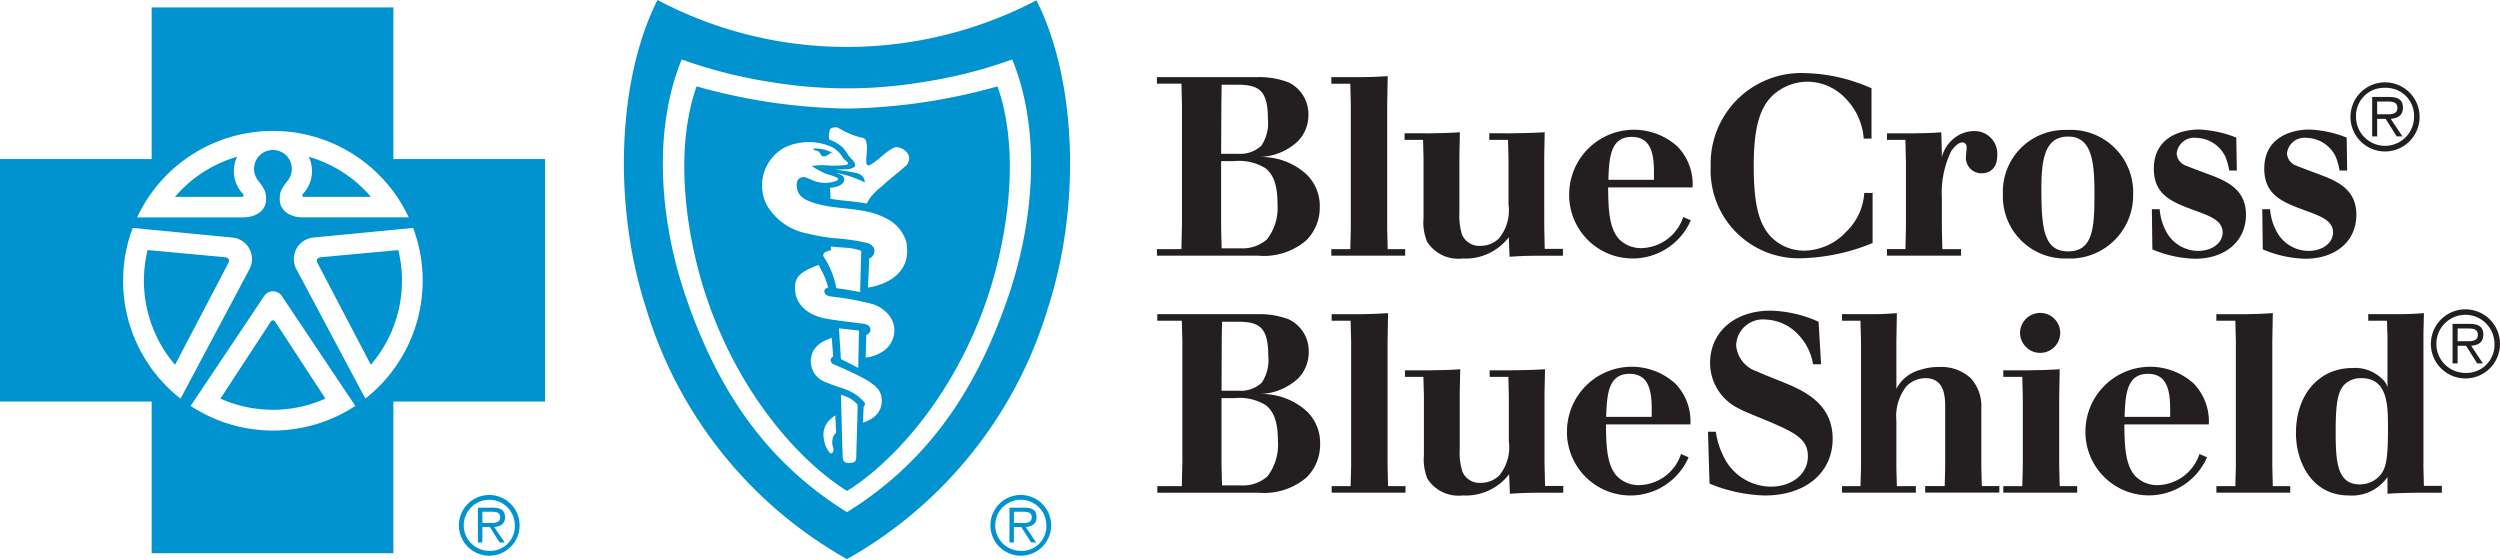 <svg xmlns="http://www.w3.org/2000/svg" xmlns:xlink="http://www.w3.org/1999/xlink" width="192.201" height="42.986" viewBox="0 0 192.201 42.986">
  <defs>
    <clipPath id="clip-path">
      <rect id="Rectangle_464" data-name="Rectangle 464" width="192.201" height="42.986" fill="none"/>
    </clipPath>
  </defs>
  <g id="Group_5265" data-name="Group 5265" transform="translate(0 0)">
    <g id="Group_5264" data-name="Group 5264" transform="translate(0 0)" clip-path="url(#clip-path)">
      <path id="Path_7004" data-name="Path 7004" d="M29.41,34.049a2.334,2.334,0,1,1,2.34,2.344,2.342,2.342,0,0,1-2.34-2.344m4.3,0A1.963,1.963,0,1,0,31.75,36.02a1.891,1.891,0,0,0,1.958-1.971m-2.492,1.324h-.343V32.7h1.152c.693,0,.93.263.93.741,0,.516-.359.705-.827.746l.8,1.185H32.54l-.752-1.185h-.571Zm.471-1.5c.373,0,.895.062.895-.439,0-.375-.309-.422-.633-.422h-.733v.861Z" transform="translate(5.87 6.331)" fill="#0093d0"/>
      <path id="Path_7005" data-name="Path 7005" d="M63.473,34.049a2.335,2.335,0,1,1,2.34,2.344,2.342,2.342,0,0,1-2.34-2.344m4.3,0a1.964,1.964,0,1,0-1.957,1.971,1.89,1.89,0,0,0,1.957-1.971m-2.492,1.324h-.342V32.7h1.148c.7,0,.934.263.934.741,0,.516-.361.705-.825.746l.792,1.185H66.6l-.755-1.185h-.57Zm.473-1.5c.373,0,.895.062.895-.439,0-.375-.313-.422-.635-.422h-.733v.861Z" transform="translate(12.67 6.331)" fill="#0093d0"/>
      <path id="Path_7006" data-name="Path 7006" d="M53.42,9.883a1.026,1.026,0,0,1-.413.234c-.326.054-.278-.23-.505-.389-.136-.1-.265.029-.387-.2a2.366,2.366,0,0,1,1.541.38.54.54,0,0,0-.236-.026" transform="translate(10.403 1.902)" fill="#0093d0"/>
      <path id="Path_7007" data-name="Path 7007" d="M15.99,10.048a9.884,9.884,0,0,0-4.78,3.084l5.18,0c.092-.023.145-.133.042-.239a2.548,2.548,0,0,1-.441-2.841" transform="translate(2.238 2.005)" fill="#0093d0"/>
      <path id="Path_7008" data-name="Path 7008" d="M15.36,16.566l-5.853-.539a9.93,9.93,0,0,0,2.11,8.82l4.1-7.825c.1-.244.064-.421-.356-.456" transform="translate(1.841 3.199)" fill="#0093d0"/>
      <path id="Path_7009" data-name="Path 7009" d="M18.164,20.531a.193.193,0,0,0-.163.09l-3.875,5.926a9.909,9.909,0,0,0,8.071,0l-3.872-5.926a.188.188,0,0,0-.161-.09" transform="translate(2.82 4.098)" fill="#0093d0"/>
      <path id="Path_7010" data-name="Path 7010" d="M24.655,13.132a9.912,9.912,0,0,0-4.784-3.084,2.548,2.548,0,0,1-.439,2.841c-.1.106-.053.216.04.239Z" transform="translate(3.867 2.005)" fill="#0093d0"/>
      <path id="Path_7011" data-name="Path 7011" d="M30.241,12.135V.475H11.66v11.66H0V30.777H11.66V42.438H30.241V30.777H41.9V12.135ZM20.982,9.971a11.516,11.516,0,0,1,10.44,6.646h-8.2c-1.168-.028-1.685-.711-1.709-1.269-.029-.66.076-.87.62-1.573a1.452,1.452,0,1,0-2.3,0c.542.7.648.913.619,1.573-.026.558-.539,1.242-1.711,1.269h-8.2A11.517,11.517,0,0,1,20.982,9.971M9.465,21.49a11.473,11.473,0,0,1,.737-4.061h0v0l7.729.745a1.663,1.663,0,0,1,1.234,2.453l-5.294,9.94.006-.016A11.49,11.49,0,0,1,9.465,21.49m17.851,9.629,0-.007a11.513,11.513,0,0,1-12.657,0l0,.007v-.01l0,0,5.611-8.385a.821.821,0,0,1,1.436,0l5.611,8.385,0,0Zm.773-.567.007.016L22.8,20.627a1.66,1.66,0,0,1,1.233-2.453l7.728-.745v0l0,0h0a11.532,11.532,0,0,1-3.676,13.123" transform="translate(0 0.094)" fill="#0093d0"/>
      <path id="Path_7012" data-name="Path 7012" d="M20.714,16.566c-.422.035-.456.212-.357.456l4.1,7.825a9.94,9.94,0,0,0,2.111-8.82Z" transform="translate(4.054 3.199)" fill="#0093d0"/>
      <path id="Path_7013" data-name="Path 7013" d="M54.287,31.47l0,0,0,0Z" transform="translate(10.834 6.28)" fill="#0093d0"/>
      <path id="Path_7014" data-name="Path 7014" d="M62.113,6.78a45.494,45.494,0,0,1-5.743.461h-.016a45.42,45.42,0,0,1-5.739-.461A46.049,46.049,0,0,1,44.8,5.538c-1.406,3.984-1.1,9-.026,13.468,2.031,8.416,7.112,14.816,11.594,17.637,4.481-2.82,9.562-9.22,11.592-17.637,1.08-4.466,1.381-9.484-.025-13.468A45.988,45.988,0,0,1,62.113,6.78M55.244,32.715c-.062.431.119.617.072.823-.072.336-.283.233-.409-.014a2.153,2.153,0,0,1-.337-1.006,1.554,1.554,0,0,1,.512-1.383,1.8,1.8,0,0,1,.384-.3l.062,1.356s-.224.09-.284.523m1.833,1.366c-.006.226-.092.4-.519.41-.359.007-.513-.116-.527-.494-.056-1.651-.13-4.756-.13-4.756a4.637,4.637,0,0,1,.683.275,2.549,2.549,0,0,1,.525.413c.047.067.079.08.073.18-.023,1.207-.1,3.443-.106,3.973m1.35-3.118a2.344,2.344,0,0,1-.831.42l.049-1.233a.3.3,0,0,0,.1-.274,3.41,3.41,0,0,0-1.406-1.011c-.479-.187-1.114-.372-1.568-.57a1.724,1.724,0,0,1-1.012-2.4,1.9,1.9,0,0,1,.815-.764,3.378,3.378,0,0,1,.62-.26l.11,1.44a.311.311,0,0,0-.179.176.352.352,0,0,0,.21.419,25.154,25.154,0,0,1,2.438,1.146c.95.554,1.258.961,1.263,1.63a1.548,1.548,0,0,1-.607,1.279m-2.68-6.825c.7.083.948.1,1.538.173l-.059,2.877-.667-.359-.663-.32Zm4.2.625a1.973,1.973,0,0,1-.993,1.251,2.731,2.731,0,0,1-1.155.371l.05-1.743a.434.434,0,0,0,.22-.144.35.35,0,0,0,.089-.336.424.424,0,0,0-.25-.3,2.073,2.073,0,0,0-.548-.11c-.859-.1-1.651-.2-2.489-.335-1.519-.253-2.595-1.125-2.5-2.579.062-.972,1.083-1.269,1.807-1.58a10.784,10.784,0,0,1,.534,1.094c.138.4.211.649.211.649s-.326.056-.3.324c.025.234.288.337.45.36a21.836,21.836,0,0,1,3.226.583,2.622,2.622,0,0,1,1.27.837,1.858,1.858,0,0,1,.38,1.657m-4.826-6.912s.357.038,1.226.1a3.718,3.718,0,0,1,1.112.235l-.086,3.167c-.708-.136-1.17-.21-1.829-.3a6.541,6.541,0,0,0-.955-2.386.249.249,0,0,1,.014-.315c.062-.11.529-.223.529-.223ZM57.968,21s.091-1.507.1-2.229A.619.619,0,0,0,58.4,17.9a.937.937,0,0,0-.56-.347,16.525,16.525,0,0,0-2.44-.343,13.486,13.486,0,0,1-2.03-.354,4.56,4.56,0,0,1-3.223-2.289,3.329,3.329,0,0,1,1.436-4.338,4.334,4.334,0,0,1,3.6-.04,2.081,2.081,0,0,1,.865.84c.113.155.281.215.378.384.058.095-.07.144-.126.16a6.691,6.691,0,0,1-1.382.043,4.862,4.862,0,0,0-1.272.048,9.048,9.048,0,0,0,1.118.6,4.7,4.7,0,0,1,.6.188c.084.043.324.112.324.223-.024.113-.228.155-.373.2a2.465,2.465,0,0,1-1.195.014c-.661-.155-.97-.545-1.381-.3-.276.161-.28.535-.19.907.144.589.762.834,1.28,1,1.808.584,3.737.256,5.5,1.164a3.005,3.005,0,0,1,1.594,1.819c.6,3.15-2.958,3.526-2.958,3.526m3.149-9.735c-.1.327-.181.325-.4.524-.447.408-1.045.833-1.631,1.393a5.168,5.168,0,0,0-1,1c-.062.1-.2.362-.2.362-.994-.2-2.008-.216-2.783-.374l-.04-.848s1-.011,1.1-.611a.392.392,0,0,0-.132-.3,2.444,2.444,0,0,0-.5-.238,8.866,8.866,0,0,1,2.189.735c.053-.083-.077-.372-.136-.438a.86.86,0,0,0-.5-.274c-.468-.121-1.6-.26-1.6-.26s.411-.012.957-.04a.986.986,0,0,0,.541-.215c.059-.122-.017-.3-.187-.486-.113-.12-.222-.233-.317-.356A3.561,3.561,0,0,0,56,10.2a3.263,3.263,0,0,0-1.009-.583,1.766,1.766,0,0,1,.061-.762c.09-.185.5-.2.629-.139a6.185,6.185,0,0,0,1.973.8c.161.119.162.151.211.387.107.509-.091,1.26.01,1.61a.171.171,0,0,0,.256.065c.705-.385,1.185-1.044,1.9-1.346.335-.143,1.294.339,1.08,1.04" transform="translate(8.753 1.105)" fill="#0093d0"/>
      <path id="Path_7015" data-name="Path 7015" d="M71.7.025A31.427,31.427,0,0,1,57.134,3.607,31.059,31.059,0,0,1,42.569,0c-3.022,5.948-3.494,15.6-.885,23.674a33.021,33.021,0,0,0,15.45,19.311A33.012,33.012,0,0,0,72.586,23.674C75.2,15.6,74.721,5.974,71.7.025M69.551,22.753c-2.262,6.64-5.792,12.518-12.416,16.623l.008.006h-.017l.008-.006c-6.623-4.105-10.152-9.983-12.414-16.623-2.008-5.9-2.5-12.8-.292-18.18A37.261,37.261,0,0,0,51.487,6.34a35.909,35.909,0,0,0,5.639.453h.017a35.952,35.952,0,0,0,5.641-.453,37.2,37.2,0,0,0,7.055-1.767c2.208,5.385,1.719,12.282-.288,18.18" transform="translate(7.981 0)" fill="#0093d0"/>
      <path id="Path_7016" data-name="Path 7016" d="M85.635,17.483a3.559,3.559,0,0,0,1.03-2.567,3.363,3.363,0,0,0-1.03-2.506,5.113,5.113,0,0,0-3.674-1.323A4.53,4.53,0,0,0,84.952,9.9a2.851,2.851,0,0,0,.839-2.061,2.706,2.706,0,0,0-1.516-2.488,6.325,6.325,0,0,0-2.429-.409h-7.7v.505h1.883l.041,1.617V16.24l-.041,1.925H74.146v.505h7.776a5.01,5.01,0,0,0,3.713-1.186M79.1,6.871l.02-1.342H80.5c1.5.04,2.178.447,2.178,2.644a3.119,3.119,0,0,1-.505,2.041,2.378,2.378,0,0,1-1.809.623H79.082Zm.02,11.236-.04-1.535V11.4h.993a3.868,3.868,0,0,1,2.41.542c.6.468.933,1.264.933,2.763a3.978,3.978,0,0,1-.8,2.7,2.849,2.849,0,0,1-2.021.7Z" transform="translate(14.8 0.987)" fill="#231f20"/>
      <path id="Path_7017" data-name="Path 7017" d="M91,18.178H89.656l-.038-1.556V7.038l.038-2.156c-.854.058-1.129.058-2.041.076H85.322v.505H86.78l.038,1.575v9.585l-.038,1.556H85.322v.505H91Z" transform="translate(17.031 0.974)" fill="#231f20"/>
      <path id="Path_7018" data-name="Path 7018" d="M91.474,10.48v4.589a3.9,3.9,0,0,0,.274,1.826,2.837,2.837,0,0,0,2.723,1.286,4.174,4.174,0,0,0,3.556-1.635l.06,1.5c.932-.059,1.38-.078,2.621-.078h1.482v-.525h-1.4l-.036-1.769V10.288l.036-1.811c-1.129.059-1.455.059-2.584.079H96.528v.505h1.441l.038,1.494v3.464a3.413,3.413,0,0,1-.739,2.624,2.028,2.028,0,0,1-1.418.565,1.428,1.428,0,0,1-1.419-.875,4.873,4.873,0,0,1-.2-1.691V10.288l.038-1.811c-.952.059-1.264.059-2.273.079H90.015v.505h1.423Z" transform="translate(17.968 1.692)" fill="#231f20"/>
      <path id="Path_7019" data-name="Path 7019" d="M108.925,9.639a4.98,4.98,0,0,0-8.36,3.557,4.879,4.879,0,0,0,9.352,2.081l-.585-.253a3.475,3.475,0,0,1-3.168,2.39,2.37,2.37,0,0,1-1.732-.66c-.816-.857-.853-2.352-.873-4.007h6.493a4.165,4.165,0,0,0-1.126-3.108m-1.847,2.526h-3.5c.056-1.653.136-3.3,1.789-3.3,1.75,0,1.73,1.787,1.711,3.3" transform="translate(20.074 1.66)" fill="#231f20"/>
      <path id="Path_7020" data-name="Path 7020" d="M116.618,18.919a15.308,15.308,0,0,0,5.463-1.17V13.9h-.643a4.5,4.5,0,0,1-1.38,2.976,4.494,4.494,0,0,1-3.249,1.459,3.537,3.537,0,0,1-2.525-1.05c-1.011-1.034-1.341-2.723-1.341-5.465,0-2.837.428-4.392,1.4-5.365a3.966,3.966,0,0,1,2.74-1.108,4.05,4.05,0,0,1,2.879,1.244,4.919,4.919,0,0,1,1.436,3.13h.6V5.852a13.2,13.2,0,0,0-5.074-1.165,6.962,6.962,0,0,0-7.29,7.154,6.764,6.764,0,0,0,6.979,7.078" transform="translate(21.885 0.935)" fill="#231f20"/>
      <path id="Path_7021" data-name="Path 7021" d="M126.628,17.477h-1.438l-.037-1.574V13.588a7.426,7.426,0,0,1,.7-3.614c.254-.392.6-.7.858-.7.059,0,.348,0,.348.409,0,.1-.055.582-.055.679a1.188,1.188,0,0,0,1.2,1.284c.429,0,1.206-.193,1.206-1.381A1.743,1.743,0,0,0,127.639,8.4a2.5,2.5,0,0,0-1.79.776,2.68,2.68,0,0,0-.7,1.225V9.973l-.04-1.479c-.816.061-1.111.061-2,.079h-2.176v.505h1.418l.038,1.709V15.9l-.038,1.574h-1.418v.505h5.695Z" transform="translate(24.139 1.676)" fill="#231f20"/>
      <path id="Path_7022" data-name="Path 7022" d="M133.3,18.21a4.852,4.852,0,0,0,5.074-4.88,4.8,4.8,0,0,0-5.113-5,4.743,4.743,0,0,0-4.9,4.918A4.775,4.775,0,0,0,133.3,18.21m.06-9.373c1.924-.019,2.039,2.14,2.039,4.493,0,2.566-.134,4.333-2.02,4.333-1.865,0-2.06-1.748-2.06-4.8,0-2.178.232-4.025,2.041-4.025" transform="translate(25.623 1.663)" fill="#231f20"/>
      <path id="Path_7023" data-name="Path 7023" d="M141.445,17.632a2.8,2.8,0,0,1-2.488-1.594,4.263,4.263,0,0,1-.447-1.613h-.6l.037,3.091a8.973,8.973,0,0,0,3.268.72c2.333,0,3.928-1.341,3.928-3.383,0-1.787-1.225-2.451-2.41-2.937-.351-.134-1.887-.7-2.2-.836a1.059,1.059,0,0,1-.717-.954,1.355,1.355,0,0,1,1.515-1.185,2.555,2.555,0,0,1,2.235,1.459,5.155,5.155,0,0,1,.294,1.052h.582L144.4,8.922a8.617,8.617,0,0,0-2.861-.621c-1.34,0-3.479.561-3.479,3.012,0,2.06,1.459,2.586,3.189,3.226,1.244.447,2.1.8,2.1,1.675,0,.777-.759,1.418-1.9,1.418" transform="translate(27.527 1.657)" fill="#231f20"/>
      <path id="Path_7024" data-name="Path 7024" d="M148.521,17.632a2.805,2.805,0,0,1-2.487-1.594,4.265,4.265,0,0,1-.449-1.613h-.6l.037,3.091a8.966,8.966,0,0,0,3.267.72c2.332,0,3.929-1.341,3.929-3.383,0-1.787-1.225-2.451-2.414-2.937-.35-.134-1.886-.7-2.2-.836a1.06,1.06,0,0,1-.719-.954,1.355,1.355,0,0,1,1.515-1.185,2.557,2.557,0,0,1,2.236,1.459,5.231,5.231,0,0,1,.293,1.052h.582l-.037-2.529a8.616,8.616,0,0,0-2.86-.621c-1.34,0-3.476.561-3.476,3.012,0,2.06,1.455,2.586,3.186,3.226,1.244.447,2.1.8,2.1,1.675,0,.777-.761,1.418-1.907,1.418" transform="translate(28.94 1.657)" fill="#231f20"/>
      <path id="Path_7025" data-name="Path 7025" d="M81.983,26.276a4.527,4.527,0,0,0,2.993-1.185,2.847,2.847,0,0,0,.835-2.06A2.7,2.7,0,0,0,84.3,20.542a6.322,6.322,0,0,0-2.43-.408h-7.7v.505h1.885l.04,1.613V31.43l-.04,1.927H74.169v.505h7.776a5.032,5.032,0,0,0,3.714-1.189,3.56,3.56,0,0,0,1.028-2.565A3.368,3.368,0,0,0,85.659,27.6a5.137,5.137,0,0,0-3.676-1.324m-2.859-4.217.022-1.344h1.378c1.5.041,2.178.449,2.178,2.645A3.124,3.124,0,0,1,82.2,25.4a2.368,2.368,0,0,1-1.807.62H79.107ZM82.643,32.6a2.864,2.864,0,0,1-2.02.7H79.146l-.04-1.533V26.589H80.1a3.858,3.858,0,0,1,2.41.542c.6.469.933,1.264.933,2.763a3.993,3.993,0,0,1-.8,2.7" transform="translate(14.805 4.019)" fill="#231f20"/>
      <path id="Path_7026" data-name="Path 7026" d="M89.642,31.812V22.228l.037-2.159c-.853.06-1.129.06-2.041.079H85.344v.505H86.8l.041,1.575v9.584L86.8,33.369H85.344v.5h5.678v-.5H89.679Z" transform="translate(17.035 4.006)" fill="#231f20"/>
      <path id="Path_7027" data-name="Path 7027" d="M100.77,30.861V25.475l.04-1.809c-1.128.06-1.458.06-2.586.079H96.552v.507h1.438l.037,1.494v3.46a3.425,3.425,0,0,1-.738,2.627,2.032,2.032,0,0,1-1.419.564,1.422,1.422,0,0,1-1.418-.876,4.87,4.87,0,0,1-.2-1.689V25.475l.04-1.809c-.954.06-1.264.06-2.277.079H90.041v.507h1.417l.04,1.419v4.586a3.946,3.946,0,0,0,.271,1.828,2.836,2.836,0,0,0,2.723,1.281,4.185,4.185,0,0,0,3.556-1.631l.06,1.5c.933-.056,1.38-.079,2.625-.079h1.478v-.522h-1.4Z" transform="translate(17.973 4.724)" fill="#231f20"/>
      <path id="Path_7028" data-name="Path 7028" d="M108.786,24.828a4.981,4.981,0,0,0-8.361,3.558,4.878,4.878,0,0,0,9.351,2.078l-.583-.253a3.469,3.469,0,0,1-3.169,2.392,2.357,2.357,0,0,1-1.73-.66c-.816-.854-.854-2.354-.873-4.007h6.493a4.175,4.175,0,0,0-1.128-3.108m-1.849,2.529h-3.5c.058-1.653.134-3.309,1.789-3.309,1.749,0,1.73,1.791,1.709,3.309" transform="translate(20.046 4.692)" fill="#231f20"/>
      <path id="Path_7029" data-name="Path 7029" d="M115.241,25.412c-.661-.275-1.321-.51-1.984-.818a2.325,2.325,0,0,1-1.631-2,2.056,2.056,0,0,1,2.253-2,3.618,3.618,0,0,1,2.55,1.186,4.241,4.241,0,0,1,1.108,2.254h.619l-.192-3.268a9.392,9.392,0,0,0-3.714-.854c-2.7,0-4.628,1.613-4.628,4.026a3.89,3.89,0,0,0,2.178,3.48c.429.233.875.407,1.341.6,2.934,1.2,4,1.67,4,3.09s-1.3,2.332-2.837,2.332a4.07,4.07,0,0,1-3.715-2.468,5.9,5.9,0,0,1-.523-1.751h-.606l.12,3.986a11.934,11.934,0,0,0,4.217.914c3.286,0,5.248-1.847,5.248-4.356,0-2.664-2.116-3.673-3.809-4.352" transform="translate(21.85 3.973)" fill="#231f20"/>
      <path id="Path_7030" data-name="Path 7030" d="M128.762,32V27.381a3.2,3.2,0,0,0-.816-2.314,3.328,3.328,0,0,0-2.451-.857,4.356,4.356,0,0,0-1.417.216,2.873,2.873,0,0,0-1.847,1.455V22.186l.037-2.117c-.873.06-1.1.078-2.1.078h-2.117v.505h1.417l.043,1.534v9.8l-.043,1.382h-1.417v.5h5.677v-.5h-1.46L122.231,32V28.349a3.724,3.724,0,0,1,.777-2.662,2.079,2.079,0,0,1,1.458-.62c1.515,0,1.515,1.514,1.515,2.273V32l-.036,1.365h-1.5v.5h5.7v-.5H128.8Z" transform="translate(23.564 4.006)" fill="#231f20"/>
      <path id="Path_7031" data-name="Path 7031" d="M132.686,31.131V25.807l.038-2.14c-.954.059-1.34.059-2.471.078h-1.865v.507h1.459l.04,1.555v5.324l-.04,1.52h-1.459v.5h5.678v-.5h-1.341Z" transform="translate(25.627 4.724)" fill="#231f20"/>
      <path id="Path_7032" data-name="Path 7032" d="M129.458,21.59a1.537,1.537,0,0,0,.468,1.087,1.49,1.49,0,0,0,1.088.449,1.536,1.536,0,0,0,0-3.072,1.558,1.558,0,0,0-1.556,1.537" transform="translate(25.841 4.002)" fill="#231f20"/>
      <path id="Path_7033" data-name="Path 7033" d="M142.011,24.828a4.98,4.98,0,0,0-8.359,3.558A4.878,4.878,0,0,0,143,30.464l-.583-.253a3.472,3.472,0,0,1-3.167,2.392,2.357,2.357,0,0,1-1.732-.66c-.816-.854-.858-2.354-.875-4.007h6.492a4.175,4.175,0,0,0-1.128-3.108m-1.846,2.529h-3.5c.06-1.653.138-3.309,1.791-3.309,1.748,0,1.73,1.791,1.711,3.309" transform="translate(26.678 4.692)" fill="#231f20"/>
      <path id="Path_7034" data-name="Path 7034" d="M146.342,31.812V22.228l.04-2.159c-.858.06-1.129.06-2.041.079h-2.3v.505H143.5l.042,1.575v9.584l-.042,1.557h-1.456v.5h5.677v-.5h-1.34Z" transform="translate(28.353 4.006)" fill="#231f20"/>
      <path id="Path_7035" data-name="Path 7035" d="M156.944,31.988V21.643l.038-1.574c-.877.06-1.226.078-2.355.078H152.7v.505h1.441l.038,1.266v3.85a1.325,1.325,0,0,0-.411-.643,2.961,2.961,0,0,0-2.29-.837c-2.508,0-4.335,1.964-4.335,5.016,0,2.14,1.166,4.782,4.082,4.782a3.319,3.319,0,0,0,2.955-1.418v1.285c.913-.059,1.262-.059,2.352-.079h1.828v-.524h-1.381Zm-3.4.621a2.053,2.053,0,0,1-1.5.624c-1.787,0-1.846-1.87-1.846-4.1,0-1.831.1-2.976.659-3.559a1.763,1.763,0,0,1,1.3-.505c2.06-.022,2.06,2.119,2.06,3.865,0,2.453-.155,3.131-.678,3.678" transform="translate(29.371 4.006)" fill="#231f20"/>
      <path id="Path_7036" data-name="Path 7036" d="M152.412,7.9h.651l.855,1.35h.438l-.9-1.35c.529-.041.939-.26.939-.848,0-.542-.268-.84-1.058-.84h-1.309V9.245h.387Zm0-1.334h.834c.369,0,.722.058.722.479,0,.576-.593.5-1.018.5h-.537Z" transform="translate(30.345 1.239)" fill="#231f20"/>
      <path id="Path_7037" data-name="Path 7037" d="M153.3,10.592a2.657,2.657,0,1,0-2.662-2.666,2.659,2.659,0,0,0,2.662,2.666m0-4.892a2.149,2.149,0,0,1,2.226,2.226,2.231,2.231,0,1,1-4.463,0A2.154,2.154,0,0,1,153.3,5.7" transform="translate(30.068 1.053)" fill="#231f20"/>
      <path id="Path_7038" data-name="Path 7038" d="M158.455,19.824a2.657,2.657,0,1,0,2.649,2.649,2.662,2.662,0,0,0-2.649-2.649m0,4.89a2.234,2.234,0,1,1,2.224-2.241,2.159,2.159,0,0,1-2.224,2.241" transform="translate(31.097 3.957)" fill="#231f20"/>
      <path id="Path_7039" data-name="Path 7039" d="M159.548,21.593c0-.542-.27-.837-1.06-.837H157.18v3.037h.389V22.441h.65l.855,1.352h.437l-.9-1.352c.529-.041.939-.26.939-.848m-1.441.494h-.539v-.98h.834c.368,0,.721.058.721.482,0,.572-.594.5-1.016.5" transform="translate(31.374 4.143)" fill="#231f20"/>
    </g>
  </g>
</svg>

